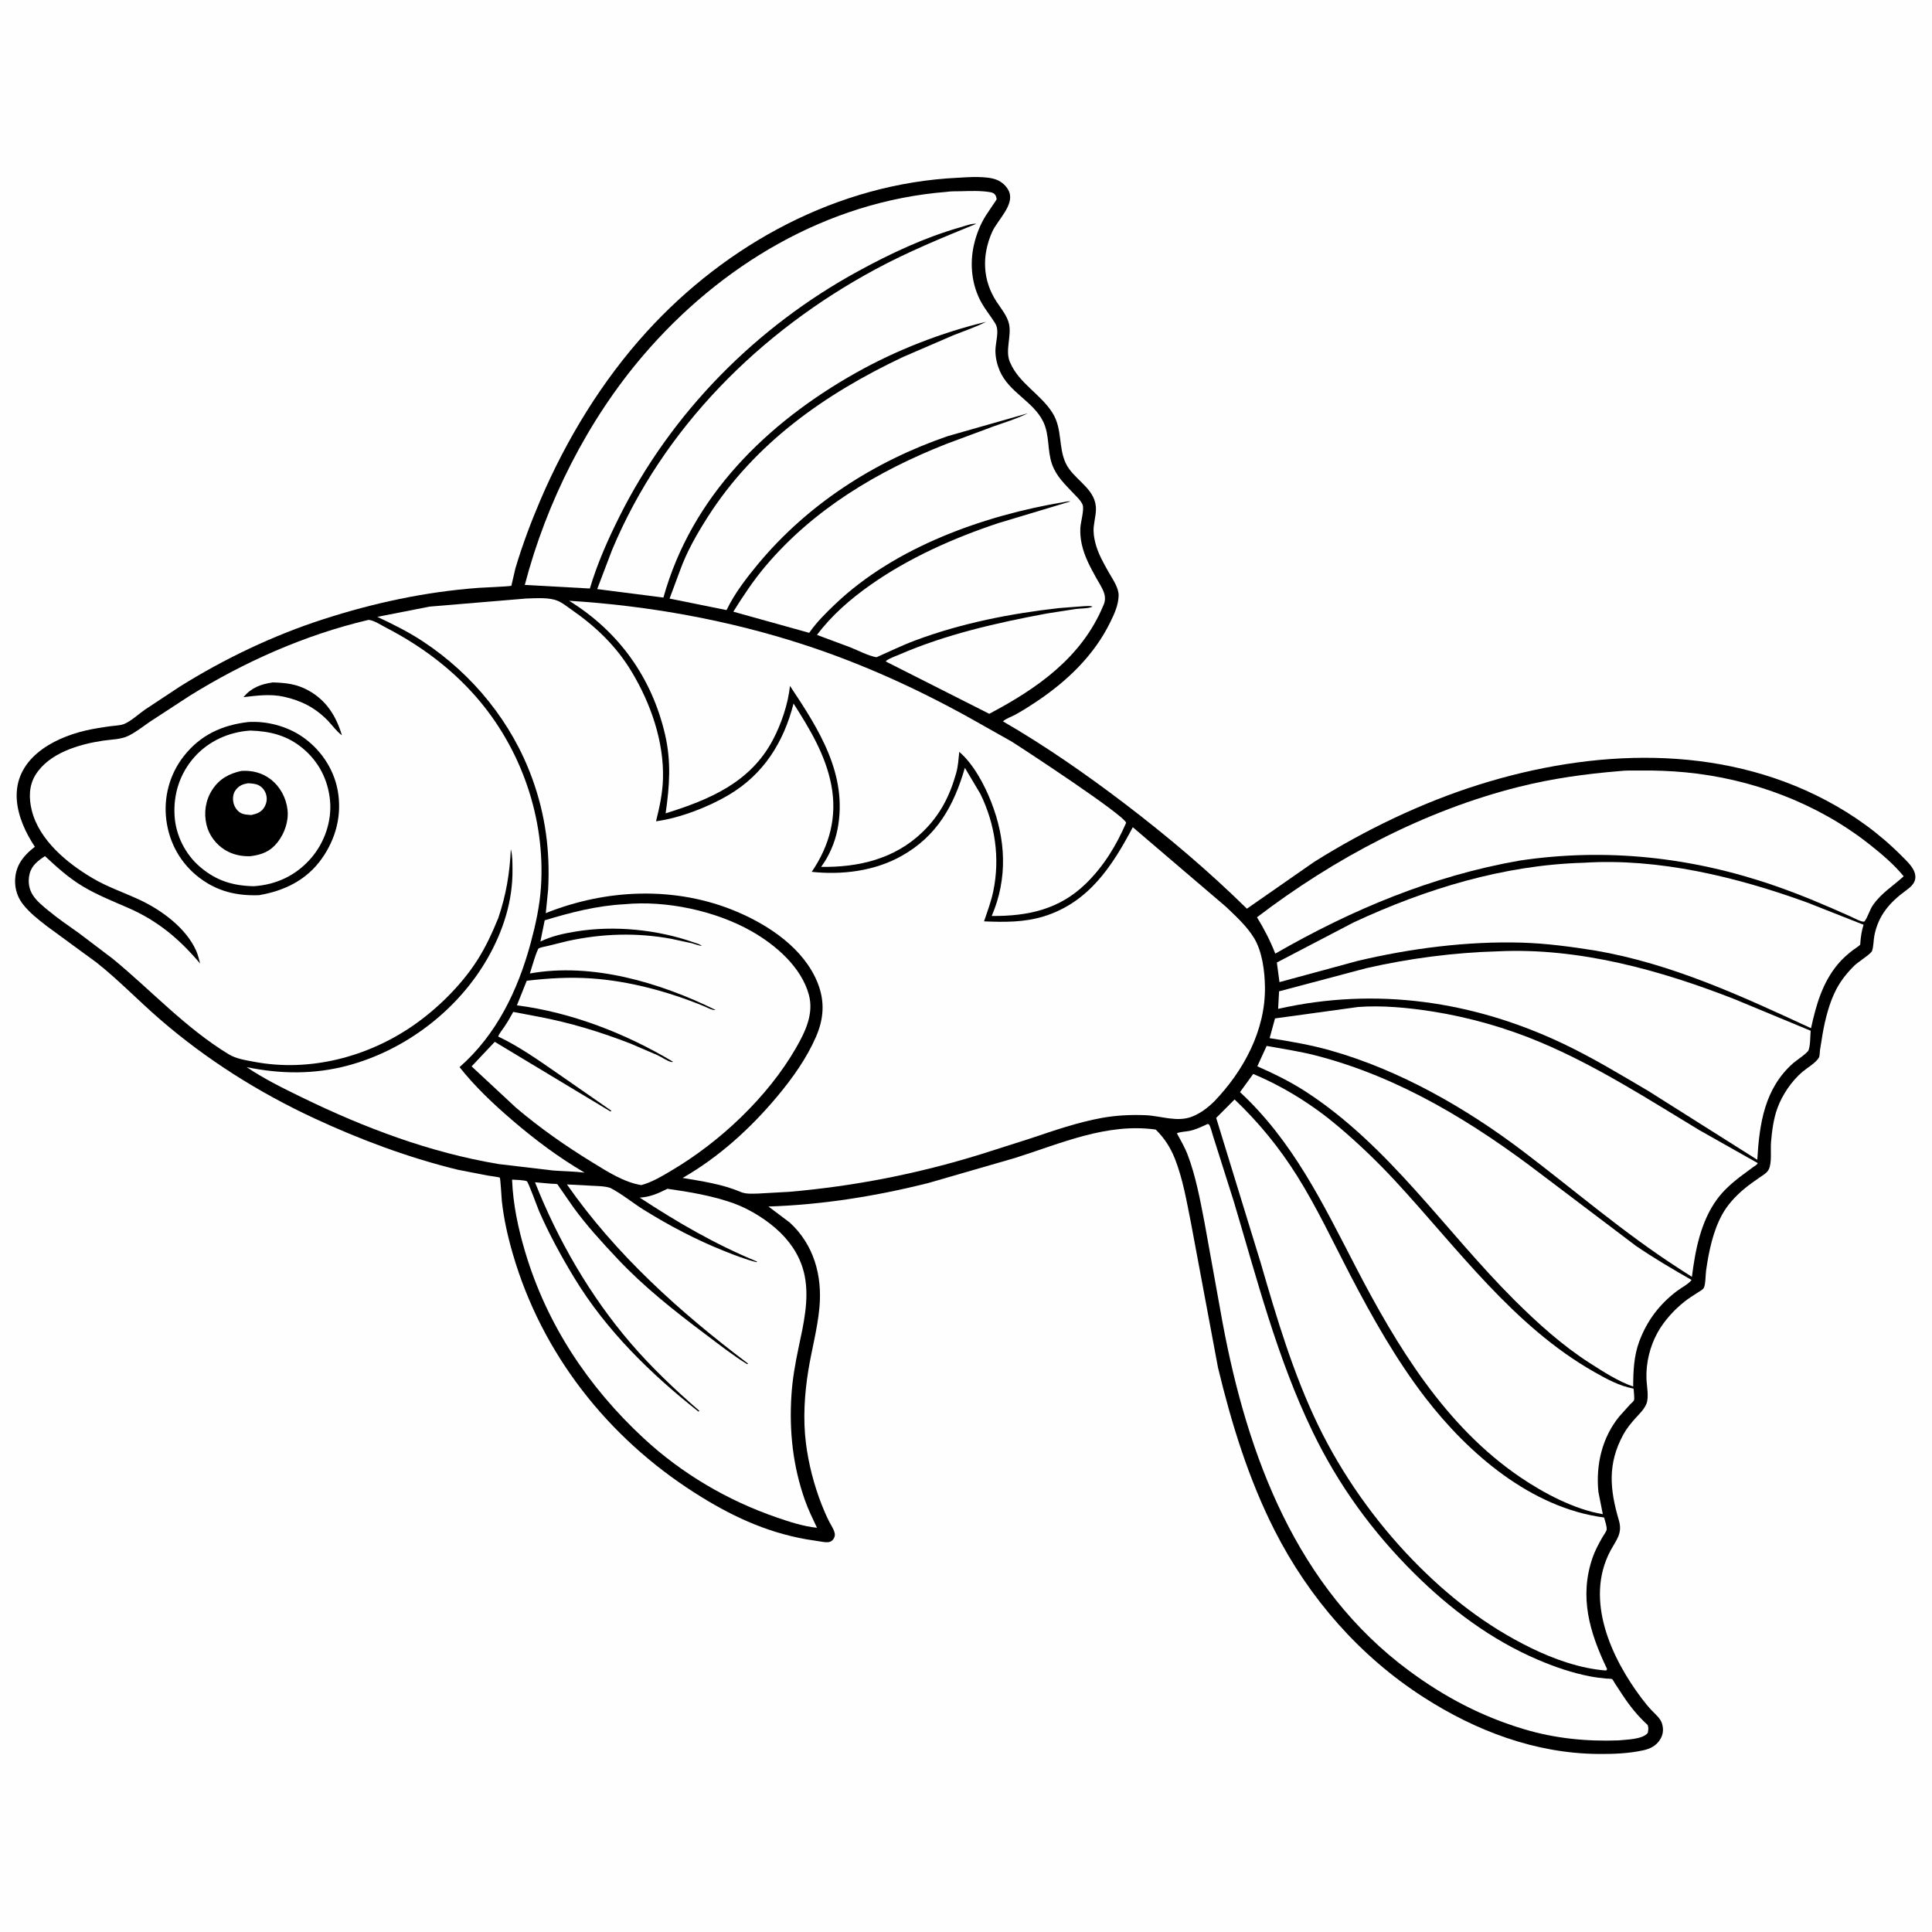 <svg version="1.1" xmlns="http://www.w3.org/2000/svg" style="display: block;" viewBox="0 0 2048 2048" width="1024" height="1024">
<path transform="translate(0,0)" fill="rgb(254,254,254)" d="M -0 -0 L 2048 0 L 2048 2048 L -0 2048 L -0 -0 z"/>
<path transform="translate(0,0)" fill="rgb(0,0,0)" d="M 1015.55 188.424 C 1026.9 187.679 1045.97 186.434 1056.36 190.507 C 1062.03 192.727 1067.34 197.466 1069.68 203.158 C 1075.54 217.387 1057.28 233.336 1051.72 245.859 C 1040.63 270.804 1041.4 297.009 1056.5 319.97 C 1061.29 327.248 1067.8 334.914 1069.65 343.614 C 1072.37 356.38 1065.34 371.376 1070.49 383.654 L 1071.1 385 C 1080.51 406.426 1103.18 417.853 1115.62 437.57 C 1126.44 454.729 1121.64 473.965 1129.83 491.219 C 1137.23 506.801 1156.9 515.816 1160.9 532.645 L 1161.2 534 C 1162.94 541.504 1160.21 550.421 1159.43 558.065 C 1158.79 564.286 1159.68 569.914 1161.23 575.93 C 1164.04 586.888 1169.8 596.959 1175.34 606.736 C 1179.41 613.934 1186.07 623.112 1185.79 631.558 C 1185.46 641.702 1181.32 650.532 1176.95 659.5 C 1159.61 695.092 1130.5 722.613 1097.88 744.291 C 1090.77 749.017 1083.44 753.673 1075.94 757.754 C 1072.04 759.875 1066.4 761.704 1063.17 764.643 C 1108.23 790.796 1151.14 820.579 1192.55 852.152 C 1237.86 886.705 1281.15 923.288 1321.77 963.256 L 1392.9 913.745 C 1446.88 879.838 1507.33 850.707 1568.14 831.651 C 1687.69 794.192 1821.9 788.22 1935.5 848.305 C 1965.27 864.053 1992.14 883.43 2015.88 907.35 C 2020.8 912.308 2028.08 918.927 2029.86 925.844 C 2032.1 934.5 2026.64 939.413 2020.32 944.025 C 2003.19 956.519 1991.2 970.286 1986.94 991.555 C 1985.93 996.581 1986.11 1003.57 1984.41 1008.13 C 1983.32 1011.09 1969.21 1020.13 1966.08 1023.2 C 1958.29 1030.83 1951.44 1039.29 1946.4 1049.01 C 1939.23 1062.86 1935.11 1079.21 1932.29 1094.48 L 1929.25 1113.29 C 1929.02 1114.98 1928.98 1119.47 1928.23 1120.86 C 1925.23 1126.46 1915.71 1131.91 1910.75 1136.11 C 1899.28 1145.83 1889.36 1160.4 1884.19 1174.5 C 1880.06 1185.75 1878.44 1198.45 1877.38 1210.35 C 1876.63 1218.67 1878.5 1232.38 1875 1239.53 C 1873.12 1243.4 1869 1245.56 1865.59 1247.95 C 1859.7 1252.06 1853.82 1256.12 1848.32 1260.76 C 1839.46 1268.24 1831.16 1277.25 1825.55 1287.49 C 1815.79 1305.31 1811.4 1326.65 1808.56 1346.59 C 1807.88 1351.37 1808.07 1361.04 1806.2 1365.02 C 1805.23 1367.09 1801.45 1369.03 1799.65 1370.19 C 1795.02 1373.15 1790.37 1376.06 1786.04 1379.45 C 1774.79 1388.24 1763.93 1400.19 1757.01 1412.73 C 1748.98 1427.31 1744.82 1444.45 1745.3 1461.1 C 1745.53 1468.78 1748.11 1480.83 1745.35 1487.87 C 1743 1493.89 1738.07 1498.48 1733.81 1503.19 C 1728.8 1508.73 1724.28 1514.26 1720.7 1520.84 C 1703.91 1551.75 1706.44 1578.87 1716.05 1611.52 C 1720.2 1625.63 1713.31 1632.27 1707.12 1643.9 C 1679.44 1695.95 1708.17 1757.91 1740.35 1800.5 C 1743.76 1805.01 1747.34 1809.41 1751.25 1813.49 C 1755.22 1817.65 1760.31 1821.66 1761.92 1827.4 C 1763.6 1833.36 1763.05 1838.72 1759.72 1844.05 C 1755.63 1850.63 1749.34 1853.76 1741.98 1855.38 C 1726.3 1858.83 1709.86 1859.43 1693.86 1859.27 C 1627.34 1858.62 1564.65 1834.88 1509.18 1799.25 C 1441.41 1755.71 1387.68 1694.14 1351.23 1622.47 C 1323.61 1568.15 1305.37 1508.85 1291.14 1449.78 L 1262.48 1296.39 C 1257.93 1273.68 1253.98 1249.9 1245.43 1228.27 C 1240.76 1216.46 1234.18 1206.23 1225.11 1197.39 C 1173.28 1190.12 1124.46 1212.14 1076.23 1227.41 L 984.521 1253.92 C 929.041 1267.93 871.788 1277.13 814.568 1278.95 L 837.06 1295.85 C 862.745 1319.32 871.754 1352.17 868.629 1386.03 C 866.532 1408.76 860.388 1430.73 856.774 1453.2 C 852.762 1478.14 851.159 1504.49 854.294 1529.62 C 857.061 1551.8 862.925 1574.46 871.111 1595.24 C 873.445 1601.17 875.98 1607.02 878.848 1612.71 C 880.763 1616.5 885.01 1622.63 884.995 1626.89 C 884.987 1629.33 883.659 1631.88 881.672 1633.35 C 878.941 1635.37 875.858 1634.87 872.716 1634.53 L 854.311 1631.65 C 810.668 1623.82 773.623 1606.17 736.521 1582.51 C 644.061 1523.56 574.444 1435.15 543.67 1329.43 C 538.264 1310.86 534.067 1292.28 531.958 1273.02 C 531.719 1270.83 530.541 1249.22 529.817 1248.36 C 529.394 1247.85 518.525 1246.37 517.105 1246.14 L 485.5 1240.02 C 433.226 1227.28 381.84 1208.09 333.091 1185.43 C 274.028 1157.98 218.649 1123.04 169.404 1080.39 C 146.798 1060.81 125.951 1039.06 102.519 1020.47 L 49.862 981.915 C 40.746 974.864 30.8 967.134 23.834 957.919 C 17.439 949.46 14.936 938.995 16.378 928.5 C 18.242 914.935 26.522 905.638 36.958 897.622 C 27.201 882.912 18.987 865.311 17.792 847.5 C 14.954 805.194 54.666 782.854 90.363 774.479 C 99.21 772.403 108.06 771.047 117.054 769.816 C 121.479 769.211 127.017 769.122 131.182 767.59 C 138.26 764.986 147.163 756.769 153.515 752.341 L 190.395 727.967 C 237.32 698.545 289.278 673.728 341.944 656.662 C 396.025 639.138 451.013 627.28 507.773 623.122 C 510.948 622.889 541.065 621.629 542.05 620.921 C 542.23 620.792 545.899 603.977 546.364 602.418 C 553.706 577.785 563.011 552.988 573.14 529.382 C 600.688 465.187 638.386 403.455 685.498 351.703 C 770.363 258.478 888.39 194.418 1015.55 188.424 z"/>
<path transform="translate(0,0)" fill="rgb(254,254,254)" d="M 1587.83 1008.45 C 1673.62 1004.31 1760 1028.36 1839.09 1059.33 L 1919.38 1092.65 C 1918.86 1098.44 1919.16 1107.94 1917.13 1113.27 C 1915.97 1116.32 1903.87 1124.29 1900.77 1127.04 C 1870.4 1153.94 1865.04 1191.19 1862.79 1229.41 L 1747.5 1156.61 C 1717.66 1139.07 1688.56 1121.37 1657.23 1106.46 C 1561.72 1061.04 1458.39 1046.05 1354.87 1069.44 L 1355.86 1050.86 L 1448.28 1026.32 C 1493.75 1015.93 1541.22 1009.74 1587.83 1008.45 z"/>
<path transform="translate(0,0)" fill="rgb(254,254,254)" d="M 1342.71 1108.73 C 1360.22 1111.92 1377.93 1114.5 1395.18 1118.96 C 1484.14 1141.99 1562.02 1189.97 1634.43 1245.25 L 1733.7 1320.34 C 1752.96 1333.59 1772.85 1345.25 1793.16 1356.82 C 1789.62 1361.38 1782.33 1364.96 1777.63 1368.53 C 1758.88 1382.8 1745.9 1400.02 1737.67 1421.99 C 1731.95 1437.49 1731.31 1453.48 1731.24 1469.82 C 1714.82 1464 1699.96 1454.32 1685.36 1444.99 C 1656.2 1426.35 1629.95 1402.62 1605.48 1378.26 C 1531.65 1304.76 1472.62 1214.55 1383.97 1157.07 C 1367.62 1146.47 1350.57 1138.2 1332.81 1130.32 L 1342.71 1108.73 z"/>
<path transform="translate(0,0)" fill="rgb(254,254,254)" d="M 1439.73 1067.44 C 1465.22 1065.54 1492.37 1068.18 1517.57 1072.09 C 1557 1078.22 1596.58 1089.5 1633.34 1105.01 C 1692.5 1129.98 1746.51 1164.8 1801.24 1197.92 L 1863.3 1232.96 C 1862.31 1234.94 1859.81 1236.16 1858.03 1237.42 L 1843.67 1248.09 C 1834.98 1254.88 1826.73 1262.3 1820.17 1271.23 C 1802.88 1294.78 1797.06 1325.12 1793.5 1353.51 L 1779.8 1344.69 C 1721.64 1307.23 1669.45 1262.09 1614.43 1220.36 C 1553.8 1174.38 1483.53 1134.17 1410.01 1113.44 C 1388.96 1107.5 1367.46 1103.84 1345.87 1100.48 L 1351.57 1079.57 L 1439.73 1067.44 z"/>
<path transform="translate(0,0)" fill="rgb(254,254,254)" d="M 1678.68 914.56 C 1758.5 909.451 1840.42 929.524 1914.97 956.436 L 1975.46 980.288 C 1973.4 986.569 1972.45 993.404 1971.99 999.982 C 1971.96 1000.41 1972.08 1000.87 1971.91 1001.27 C 1971.45 1002.34 1965.45 1006.16 1964.23 1007.11 C 1958.45 1011.58 1953.24 1016.11 1948.52 1021.71 C 1931.82 1041.53 1925.21 1065.14 1919.76 1089.94 C 1845.39 1055.55 1772.26 1021.56 1690.76 1007.57 C 1665.16 1003.55 1639.44 1000.04 1613.5 999.251 C 1556.01 997.499 1494.95 1005.32 1439.03 1018.64 L 1356.29 1041.09 L 1353.52 1020.29 L 1435 977.746 C 1511.41 942.2 1593.99 916.934 1678.68 914.56 z"/>
<path transform="translate(0,0)" fill="rgb(254,254,254)" d="M 1280.02 1191.5 C 1280.51 1191.64 1281.14 1191.55 1281.49 1191.92 C 1283.13 1193.63 1284.87 1201.26 1285.82 1204.01 L 1307.95 1273.85 C 1332.62 1356.47 1353.82 1439.79 1391.51 1517.81 C 1418.74 1574.18 1454.56 1623.51 1498.89 1667.58 C 1537.15 1705.61 1580.9 1738.42 1630.75 1759.62 C 1648.42 1767.13 1666.54 1773.37 1685.42 1776.99 C 1691.08 1778.08 1696.73 1778.78 1702.47 1779.33 C 1703.45 1779.43 1708.28 1779.48 1708.94 1779.93 C 1709.59 1780.36 1711.53 1783.91 1711.96 1784.57 L 1719.94 1796.77 C 1727.8 1808.6 1735.98 1818.89 1746.5 1828.46 C 1747.78 1831.54 1747.23 1833.83 1746.71 1837 C 1740.93 1844.01 1724.11 1843.95 1715.55 1844.89 C 1681.36 1846.12 1648.36 1842.82 1615.5 1833 C 1570.77 1819.63 1531.38 1798.93 1493.94 1771.29 C 1374.38 1683.06 1322.49 1543.73 1296.06 1402.5 L 1276.72 1295.25 C 1272.12 1271.52 1267.56 1246.74 1258.95 1224.1 C 1255.96 1216.22 1251.53 1208.69 1247.54 1201.28 C 1251.61 1199.62 1256.65 1199.67 1261 1198.78 C 1267.63 1197.42 1273.93 1194.36 1280.02 1191.5 z"/>
<path transform="translate(0,0)" fill="rgb(254,254,254)" d="M 1716.59 817.413 C 1723.43 816.524 1730.97 816.862 1737.88 816.778 C 1754.15 816.582 1770.23 817.157 1786.43 818.689 C 1856.38 825.304 1926.18 851.206 1981.49 894.889 C 1994.64 905.278 2007.28 915.901 2017.97 928.879 C 2006.68 939.361 1994.75 946.198 1985.58 959.215 C 1981.83 964.54 1980.14 971.782 1976.57 976.573 C 1975.1 978.554 1965.01 973.019 1962.11 971.715 C 1935.52 959.767 1909.04 948.524 1881.48 938.97 C 1793.72 908.544 1702.51 898.491 1610.6 912.3 C 1518.13 928.55 1432.97 964.228 1351.86 1010.87 C 1346.54 997.331 1340.11 984.727 1332.45 972.353 C 1414.48 909.782 1509.89 859.152 1610.36 834.029 C 1645.44 825.256 1680.59 820.363 1716.59 817.413 z"/>
<path transform="translate(0,0)" fill="rgb(254,254,254)" d="M 1328.43 1138.45 C 1361.33 1152.17 1392.32 1171.72 1419.47 1194.78 C 1440.28 1212.46 1460.48 1231.81 1479.02 1251.85 C 1544.65 1322.74 1604.26 1405.72 1689.85 1454.27 C 1703.29 1461.9 1716.33 1469.1 1731.66 1472 C 1731.75 1474.67 1732.91 1482.3 1732.07 1484.42 C 1731.63 1485.53 1728.95 1487.72 1728.03 1488.7 L 1716.67 1501.33 C 1698.2 1523.77 1691.54 1552.9 1694.36 1581.38 L 1699.04 1605.1 C 1668.82 1600.03 1636.65 1582.95 1611.43 1565.83 C 1532.04 1511.93 1480.45 1426.6 1437.12 1342.98 C 1402.42 1276.03 1370.76 1209.93 1314.47 1157.7 L 1328.43 1138.45 z"/>
<path transform="translate(0,0)" fill="rgb(254,254,254)" d="M 662.216 958.5 C 706.234 954.319 758.402 965.443 796.702 987.166 C 822.206 1001.63 849.584 1025.21 857.466 1054.63 C 862.862 1074.78 853.582 1093.85 843.745 1110.94 C 813.994 1162.62 763.617 1210.11 712.38 1240.47 C 702.088 1246.57 691.423 1253.12 679.807 1256.26 C 661.408 1253.33 643.538 1241.76 627.829 1232.11 C 599.386 1214.65 572.55 1195.89 547.072 1174.28 L 499.927 1130.42 L 524.463 1104.38 L 647 1178.15 L 648.181 1177.5 L 591.198 1137.93 C 570.919 1123.9 550.418 1109.34 528.087 1098.75 C 529.444 1095.12 532.469 1091.67 534.657 1088.42 C 538.082 1083.32 541.12 1078.06 544.057 1072.67 L 570.734 1077.73 C 604.207 1084.02 636.815 1093.96 668.529 1106.31 L 697.263 1118.66 C 701.041 1120.46 708.156 1125.25 712 1125.83 C 712.49 1125.9 712.967 1125.61 713.45 1125.5 C 663.203 1095.48 606.114 1073.23 547.94 1065.68 L 558.371 1039.63 C 581.237 1036.94 603.705 1035.6 626.714 1037.16 C 667.106 1039.91 708.166 1051.09 745.582 1066.34 C 748.449 1067.51 755.816 1071.51 758.418 1070.5 C 699.573 1041.52 627.529 1020.07 561.664 1031.94 C 562.732 1028.8 569.152 1006.34 571.099 1005.29 C 573.491 1004.01 577.776 1003.47 580.469 1002.78 L 601.635 997.548 C 638.091 989.562 675.01 988.392 711.734 995.214 L 733.5 999.914 C 737.032 1000.83 740.334 1002.3 743.979 1002.75 C 741.99 1000.85 738.242 999.953 735.612 999.028 C 696.738 985.34 651.218 980.771 610.471 987.422 C 597.314 989.569 584.877 992.284 572.831 998.073 L 577.407 975.569 C 605.456 967.084 632.786 960.053 662.216 958.5 z"/>
<path transform="translate(0,0)" fill="rgb(254,254,254)" d="M 542.823 1250.46 C 545.346 1250.6 556.734 1250.89 558.589 1252.28 C 560.17 1253.47 569.909 1280.34 571.481 1283.95 C 582.062 1308.23 595.297 1332.44 609.08 1355.09 C 642.854 1410.58 689.845 1456.44 740.5 1496.42 L 741.288 1495.5 C 715.516 1473.07 690.819 1449.78 668.528 1423.81 C 625.577 1373.78 591.367 1314.56 567.128 1253.28 L 584.415 1254.79 C 585.947 1254.92 589.516 1254.81 590.809 1255.31 C 591.053 1255.41 593.025 1258.51 593.231 1258.81 L 607.942 1280 C 621.825 1299.11 638.136 1316.86 654.291 1334.06 C 682.466 1364.07 715.001 1389.75 747.844 1414.4 C 762.259 1425.21 776.654 1436.6 792 1446.07 L 793.016 1445.5 C 720.764 1391 652.94 1330.08 600.967 1255.54 L 629 1257.02 C 635.093 1257.36 641.201 1257.32 647.031 1259.28 C 659.111 1265.51 670.787 1275.21 682.482 1282.48 C 709.366 1299.18 737.922 1314.25 767.327 1325.97 C 778.658 1330.49 790.147 1335.02 802 1337.97 L 802.5 1337.31 C 758.079 1318.99 718.224 1295.83 678.168 1269.53 C 689.466 1268.83 697.518 1265.08 707.527 1260.16 C 730.76 1263.44 755.741 1267.64 777.88 1275.64 C 795.244 1281.91 814.411 1293.98 827.46 1306.89 C 840.394 1319.7 849.511 1334.75 853.05 1352.75 C 857.957 1377.72 851.707 1404.06 846.539 1428.5 C 843 1445.24 840.059 1461.77 838.954 1478.87 C 836.488 1517.01 840.466 1553.95 853.216 1590.17 C 856.754 1600.22 861.498 1609.88 866.041 1619.51 C 851.47 1617.99 837.083 1613.28 823.288 1608.53 C 771.123 1590.56 722.897 1562.18 682.371 1524.67 C 623.761 1470.41 579.546 1403.95 556.684 1327.02 C 549.219 1301.91 543.829 1276.71 542.823 1250.46 z"/>
<path transform="translate(0,0)" fill="rgb(254,254,254)" d="M 1308.72 1165.47 C 1334.3 1189.79 1355.95 1216.31 1374.74 1246.14 C 1396.07 1280.02 1413.13 1316.73 1431.61 1352.19 C 1454.75 1396.6 1480.17 1441.64 1510.74 1481.41 C 1556.64 1541.12 1623.31 1598.52 1700.42 1608.62 C 1701.31 1611.96 1703.53 1618.29 1703.11 1621.55 C 1702.89 1623.34 1699.49 1627.98 1698.51 1629.74 C 1694.69 1636.6 1690.97 1643.28 1688.36 1650.72 C 1673.74 1692.5 1684.97 1730.33 1703.23 1768.5 L 1703.58 1769.5 L 1702.5 1770.83 C 1675.28 1768.77 1647.38 1758.87 1623 1746.96 C 1575.21 1723.61 1534.59 1691.83 1497.67 1653.78 C 1457.35 1612.21 1422.39 1562.68 1397.13 1510.48 C 1370.89 1456.21 1353.32 1397.09 1336.61 1339.4 L 1289.21 1185.03 L 1308.72 1165.47 z"/>
<path transform="translate(0,0)" fill="rgb(254,254,254)" d="M 603.285 636.849 C 687.896 642.068 773.377 657.522 854 683.983 C 915.04 704.016 973.758 730.815 1029.79 762.077 L 1072.22 785.984 C 1085.09 794.063 1191.87 864.104 1193.74 872.206 C 1183.32 896.287 1170.02 918.179 1151.1 936.631 C 1122.87 964.167 1089.48 971.253 1051.25 970.972 C 1068.41 931.194 1066.27 889.481 1050.56 849.75 C 1043.55 831.805 1031.72 809.662 1016.88 797.018 C 1016.09 804.316 1015.66 812.092 1013.69 819.167 C 1006.8 843.968 996.403 864.229 977.651 882.261 C 948.255 910.53 910.05 919.54 870.438 918.923 C 878.936 907.306 885.011 893.33 887.775 879.189 C 899.099 821.262 868.001 773.037 837.397 727.061 C 835.463 746.095 828.263 767.271 819.348 784.186 C 795.409 829.607 751.872 847.727 705.594 862.172 C 709.762 833.307 711.649 807.121 704.926 778.339 C 690.858 718.112 655.913 669.377 603.285 636.849 z"/>
<path transform="translate(0,0)" fill="rgb(254,254,254)" d="M 1003.2 203.411 C 1008.08 202.612 1013.66 202.853 1018.61 202.712 C 1028.68 202.424 1039.91 202.02 1049.84 203.739 C 1052.6 204.216 1054.54 205.237 1055.75 208.033 C 1055.95 208.493 1056.55 210.559 1056.44 211.252 C 1056.35 211.868 1054.64 214.108 1054.3 214.64 L 1045.26 228.128 C 1039.17 237.669 1034.78 248.884 1032.32 259.934 C 1027.76 280.425 1030.13 302.543 1040.45 320.948 C 1044.51 328.178 1049.8 334.573 1054.18 341.58 L 1055.05 343 C 1059.79 350.449 1055.11 363.12 1055.18 372 C 1055.24 379.202 1056.91 386.363 1059.72 392.973 C 1069.5 415.949 1095.07 425.2 1105.71 446.702 C 1112.9 461.223 1109.9 477.366 1115.28 492.309 C 1119.88 505.099 1128.92 513.407 1138.03 523.07 C 1141.29 526.531 1145.74 530.553 1147.59 535.003 C 1149.61 539.838 1145.43 553.949 1145.2 559.864 C 1144.97 565.637 1145.48 571.28 1146.71 576.921 C 1149.52 589.84 1155.65 601.079 1162.01 612.574 C 1164.73 617.495 1168.25 622.7 1170.15 628 C 1171.71 632.32 1171.78 636.871 1169.92 641.08 L 1169.5 642.001 C 1146.69 696.897 1099.41 729.914 1048.64 756.655 L 938.868 701.148 C 940.86 698.477 949.656 695.461 952.898 694.052 C 1002.72 672.388 1056.83 660.161 1110.06 650.263 L 1140.5 645.544 C 1145.22 644.912 1154.4 645.17 1158.18 643 C 1155.17 641.968 1151.78 642.492 1148.61 642.61 L 1122.94 644.561 C 1071.24 650.355 1019.23 660.573 970.375 678.809 C 956.27 684.074 942.871 690.69 929.1 696.717 C 919.763 694.986 909.979 689.601 901.086 686.097 L 866.035 673.042 C 881.5 652.33 901.612 634.928 922.64 620.105 C 963.319 591.429 1010.95 570.258 1058.14 554.58 L 1134.5 531.602 C 1133.2 531.025 1129.9 531.866 1128.5 532.099 C 1043.08 546.34 949.034 579.721 885.369 640.381 C 875.964 649.341 866.21 658.946 858.687 669.559 L 857.8 670.825 L 777.361 648.414 C 787.808 631.67 798.661 615.286 811.418 600.177 C 862.296 539.923 930.291 499.304 1002.91 470.691 L 1053.06 452.03 C 1065.17 447.752 1077.94 443.903 1089.44 438.147 L 1004.82 462.273 C 927.073 488.906 856.316 534.452 803.568 597.861 C 791.637 612.204 778.685 629.032 770.557 645.969 L 770.212 646.71 L 709.772 634.516 L 721.006 604.329 C 728.07 584.631 738.985 565.654 750.219 548.039 C 800.143 469.758 874.306 417.646 957.137 378.465 L 1010.81 355.295 C 1022.34 350.706 1034.27 346.78 1045.33 341.133 C 997.99 352.51 949.892 371.261 907.445 395.128 C 812.891 448.293 733.12 526.244 703.253 633.433 L 633.042 624.45 L 648.823 582.969 C 702.837 453.713 805.489 351.49 927.928 285.5 C 962.718 266.749 998.385 252.146 1034.87 237.251 C 1030.49 236.597 1022.24 239.719 1018 240.929 C 980.047 251.748 944.223 268.617 909.661 287.473 C 801.417 346.529 711.673 437.388 656.546 547.719 C 644.415 571.998 632.957 597.785 625.289 623.847 L 556.308 620.048 C 579.182 532.465 622.744 445.825 681.771 376.804 C 763.354 281.41 876.437 213.525 1003.2 203.411 z"/>
<path transform="translate(0,0)" fill="rgb(254,254,254)" d="M 390.183 657.203 L 391.237 657.163 C 396.544 657.697 404.102 662.699 408.986 665.227 C 444.935 683.831 477.325 707.592 504.139 738.092 C 552.402 792.991 578.293 867.382 573.437 940.375 C 572.104 960.404 567.832 979.992 562.625 999.325 C 549.176 1049.26 526.554 1096.71 487.131 1131.2 C 503.412 1151.78 523.009 1170.3 542.882 1187.35 C 567.261 1208.27 591.964 1226.78 619.682 1243.04 C 608.49 1241.65 597.17 1241.62 585.93 1240.75 L 528.5 1233.94 C 455.923 1221.8 386.8 1195.75 320.9 1163.69 C 300.709 1153.87 280.121 1143.81 261.5 1131.21 C 297.346 1138.61 333.13 1139.05 368.753 1129.51 C 429.918 1113.13 485.396 1070.86 516.922 1015.7 C 533.352 986.959 543.673 954.867 543.261 921.56 C 543.173 914.449 543.361 907.097 541.487 900.194 C 540.29 926.226 536.529 948.297 528.271 972.985 C 521.781 988.822 515.068 1003.63 505.8 1018.1 C 488.955 1044.41 463.433 1069.52 437.746 1087.26 C 389.564 1120.54 328.061 1136.55 270.039 1125.64 C 260.557 1123.86 250.585 1122.55 242.245 1117.46 C 196.383 1089.51 160.456 1049.93 119.342 1016.18 L 83.832 989.27 C 72.648 981.345 61.316 973.6 50.756 964.842 C 45.051 960.111 38.975 955.262 34.895 948.986 C 30.487 942.206 29.476 934.276 31.367 926.406 C 33.543 917.353 40.377 912.335 47.668 907.513 C 60.469 919.345 72.425 930.336 87.488 939.41 C 102.812 948.641 119.047 955.071 135.388 962.173 C 167.106 975.957 189.996 995.167 212.165 1021.44 C 210.942 1017.03 209.885 1012.18 208.039 1008 C 197.309 983.727 171.189 964.639 147.892 953.794 C 131.216 946.031 113.913 940.256 98.009 930.849 C 71.203 914.995 41.531 890.673 33.662 858.988 C 30.501 846.262 30.567 832.716 37.702 821.288 C 52.146 798.149 83.679 788.978 109.056 785.158 C 117.682 783.859 127.497 783.967 135.476 780.283 C 143.701 776.486 151.487 770.089 159 765.015 L 200.728 737.783 C 258.842 701.6 323.457 672.93 390.183 657.203 z"/>
<path transform="translate(0,0)" fill="rgb(0,0,0)" d="M 289.118 723.38 C 303.052 723.823 314.259 724.975 326.741 731.809 C 345.931 742.314 356.289 759.001 362.46 779.438 C 357.22 775.759 352.169 768.867 347.715 764.106 C 334.369 750.317 319.684 742.783 301.115 738.608 C 286.789 735.387 272.398 737.32 258.015 739.018 C 266.709 728.802 276.335 725.338 289.118 723.38 z"/>
<path transform="translate(0,0)" fill="rgb(0,0,0)" d="M 263.206 765.372 C 282.405 764.124 303.466 769.638 319.5 780.326 C 339.155 793.427 353.611 814.313 357.936 837.657 C 362.734 863.561 356.203 888.904 341.102 910.207 C 324.948 932.997 301.359 944.39 274.407 948.946 C 250.864 949.693 230.548 945 211.475 930.565 C 191.799 915.673 179.534 893.99 176.345 869.544 C 173.19 845.356 179.686 820.948 194.689 801.717 C 212.254 779.201 235.276 768.623 263.206 765.372 z"/>
<path transform="translate(0,0)" fill="rgb(254,254,254)" d="M 265.433 774.434 C 286.344 775.079 304.341 779.565 320.772 793.131 C 337.864 807.244 347.795 826.656 349.85 848.671 C 351.876 870.381 344.079 893.018 329.889 909.5 C 313.973 927.987 293.039 937.833 268.966 939.43 C 246.671 938.924 229.326 933.621 212.127 919.008 C 196.467 905.703 186.361 885.572 185.068 865 C 183.616 841.901 190.585 820.027 205.995 802.61 C 221.164 785.466 242.841 775.835 265.433 774.434 z"/>
<path transform="translate(0,0)" fill="rgb(0,0,0)" d="M 256.027 817.185 C 267.074 816.515 277.83 819.133 286.664 825.904 C 297.009 833.832 303.307 845.568 304.793 858.5 C 306.161 870.405 301.637 883.4 294.333 892.709 C 286.532 902.652 277.58 906.063 265.514 907.6 C 256.06 907.981 246.608 905.957 238.5 900.969 C 228.972 895.107 221.538 885.316 218.937 874.415 C 215.874 861.58 217.78 848.352 225.017 837.174 C 232.533 825.567 242.864 820.008 256.027 817.185 z"/>
<path transform="translate(0,0)" fill="rgb(254,254,254)" d="M 263.027 830.267 C 266.862 830.541 270.943 830.662 274.405 832.512 C 278.243 834.563 280.961 838.19 282.124 842.345 C 283.45 847.079 282.604 851.852 279.988 856 C 276.693 861.224 272.161 862.624 266.419 863.947 C 262.383 863.655 257.944 863.585 254.431 861.328 C 250.518 858.814 247.877 854.063 247.221 849.5 C 246.608 845.241 247.268 840.777 249.941 837.314 C 253.512 832.687 257.432 831.194 263.027 830.267 z"/>
<path transform="translate(0,0)" fill="rgb(254,254,254)" d="M 557.733 634.466 C 566.923 634.193 578.582 633.304 587.447 635.647 L 588.5 635.953 C 594.614 637.68 600.097 642.31 605.304 645.92 C 631.418 664.027 653.215 684.769 669.666 712.199 C 689.858 745.866 704.037 786.34 702.769 826.071 C 702.286 841.225 699.079 855.952 695.41 870.602 C 720.536 867.199 750.625 855.611 772.373 842.743 C 809.56 820.74 830.671 786.881 841.198 745.76 C 858.46 772.838 875.082 800.245 881.222 832.222 C 887.657 865.737 879.37 896.493 860.456 924.19 C 892.573 927.618 926.707 923.437 955.227 907.599 C 993.177 886.525 1011.16 854.186 1022.81 813.894 L 1039.28 841.644 C 1054.97 873.781 1060.23 909.925 1052.86 944.986 C 1050.58 955.799 1046.68 966.239 1043.11 976.676 C 1064.72 977.57 1085.75 977.831 1106.66 971.328 C 1153.94 956.625 1178.91 918.392 1200.81 876.877 L 1299.7 961.31 C 1310.19 971.372 1321.87 981.943 1329.41 994.46 C 1338.06 1008.8 1340.64 1029.43 1340.9 1045.94 C 1341.63 1092.04 1318.23 1135.3 1286.97 1167.71 C 1280.26 1174.27 1272.71 1180.02 1263.94 1183.54 C 1247.88 1189.99 1230.69 1182.79 1214 1182.14 C 1198.57 1181.54 1183.01 1182.29 1167.81 1185.07 C 1141.93 1189.81 1117.28 1198.4 1092.42 1206.76 L 1039.14 1223.73 C 972.469 1244.32 905.927 1257.38 836.5 1263.39 L 803.519 1265.22 C 797.073 1265.35 790.741 1265.95 784.671 1263.36 C 765.529 1255.19 744.002 1252.12 723.612 1248.68 C 762.246 1226.44 795.619 1196.15 824.138 1161.98 C 840.085 1142.87 854.995 1121.98 864.966 1099.09 C 873.309 1079.94 874.55 1061.57 866.771 1042 C 852.383 1005.8 815.574 981.044 781.134 966.45 C 716.515 939.069 642.893 942.131 578.561 967.96 L 581.06 942.687 C 583.208 901.979 578.173 863.845 564.252 825.438 C 542.633 765.793 501.344 714.976 448.5 680.065 C 433.091 669.884 416.674 661.719 399.982 653.903 L 455.381 643.023 L 557.733 634.466 z"/>
</svg>